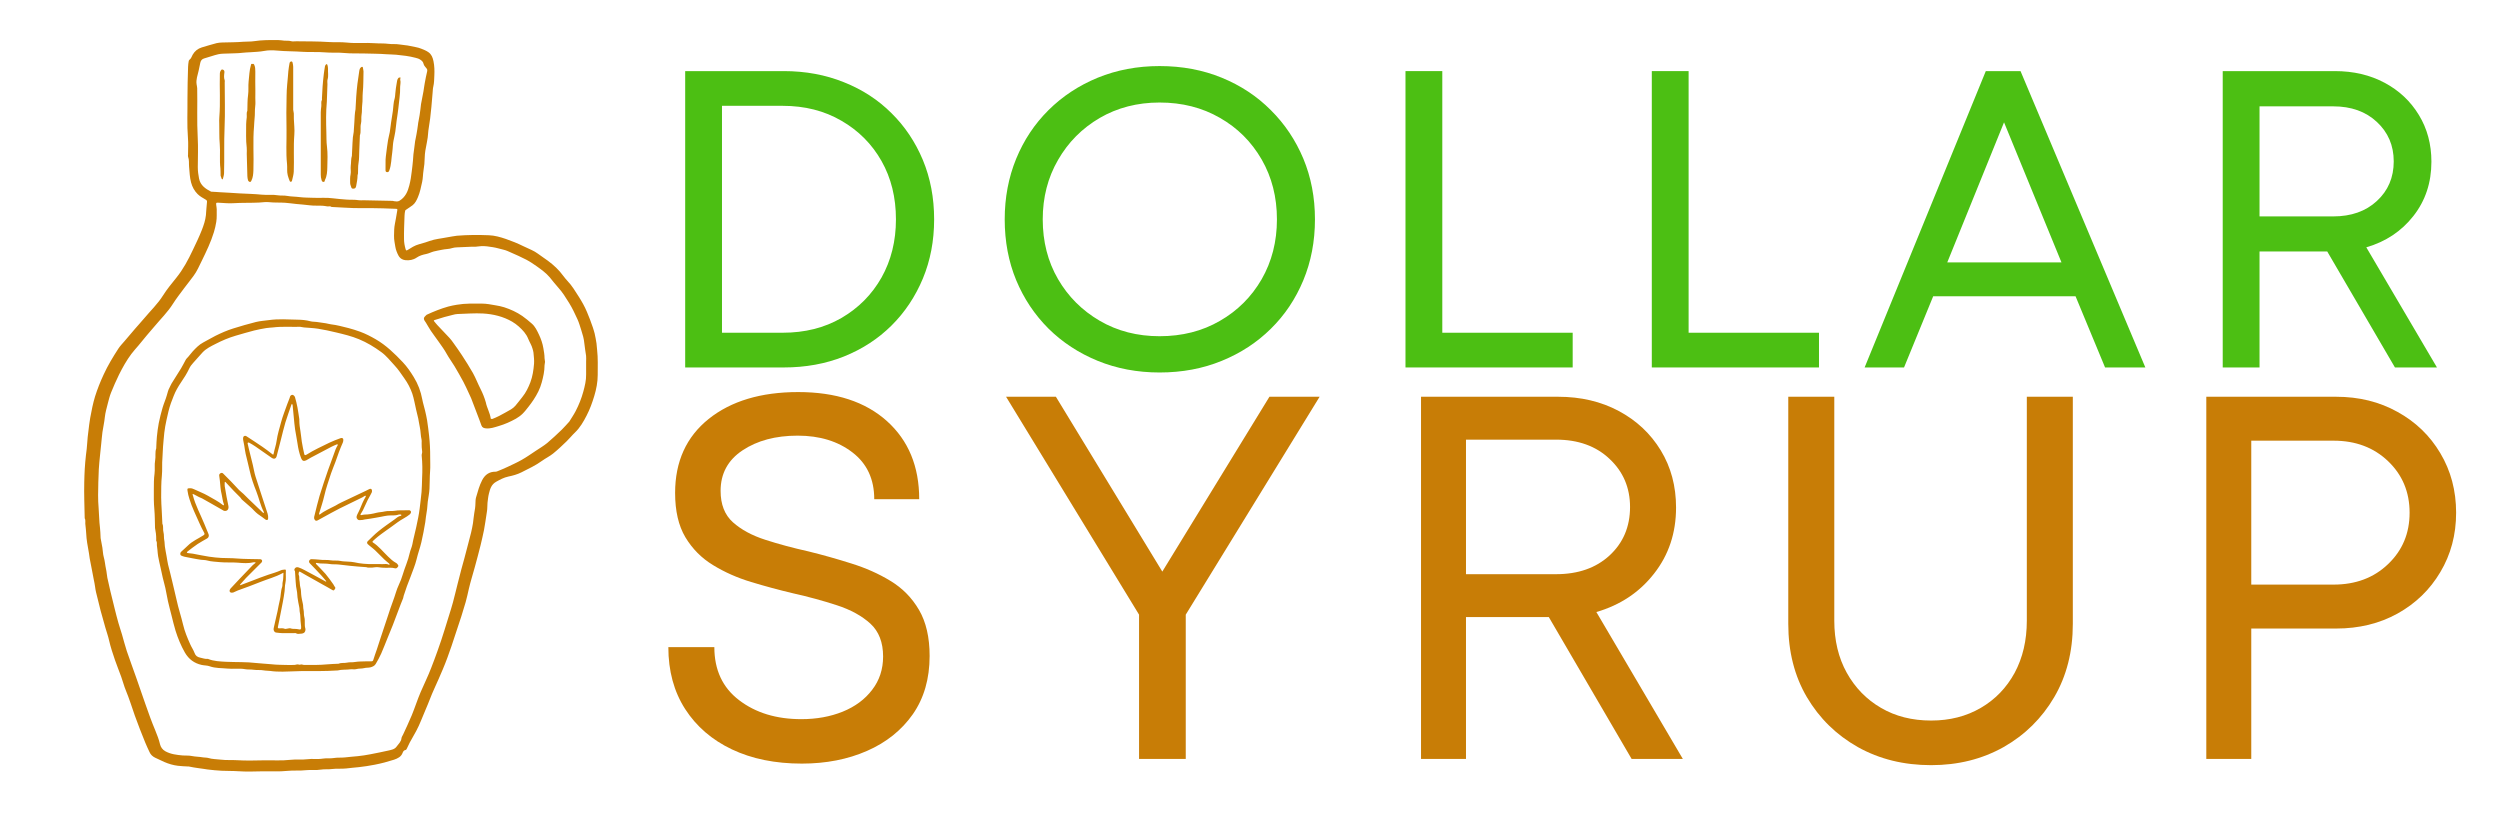 <svg xmlns="http://www.w3.org/2000/svg" xmlns:xlink="http://www.w3.org/1999/xlink" width="300" zoomAndPan="magnify" viewBox="0 0 224.88 75" height="100" preserveAspectRatio="xMidYMid meet" version="1.2"><defs><clipPath id="1afd786bad"><path d="M 7.496 3.594 L 54 3.594 L 54 69.469 L 7.496 69.469 Z M 7.496 3.594 "/></clipPath></defs><g id="3dfb88e070"><g style="fill:#4cbf13;fill-opacity:1;"><g transform="translate(57.95, 33.071)"><path style="stroke:none" d="M 12.531 -26.672 C 14.488 -26.672 16.289 -26.336 17.938 -25.672 C 19.594 -25.016 21.02 -24.086 22.219 -22.891 C 23.426 -21.703 24.367 -20.297 25.047 -18.672 C 25.723 -17.047 26.062 -15.266 26.062 -13.328 C 26.062 -11.398 25.723 -9.625 25.047 -8 C 24.367 -6.375 23.426 -4.961 22.219 -3.766 C 21.02 -2.578 19.594 -1.648 17.938 -0.984 C 16.289 -0.328 14.488 0 12.531 0 L 3.656 0 L 3.656 -26.672 Z M 12.422 -3.125 C 14.422 -3.125 16.188 -3.566 17.719 -4.453 C 19.258 -5.348 20.461 -6.562 21.328 -8.094 C 22.191 -9.633 22.625 -11.379 22.625 -13.328 C 22.625 -15.305 22.191 -17.055 21.328 -18.578 C 20.461 -20.109 19.258 -21.316 17.719 -22.203 C 16.188 -23.098 14.422 -23.547 12.422 -23.547 L 6.969 -23.547 L 6.969 -3.125 Z M 12.422 -3.125 "/></g></g><g style="fill:#4cbf13;fill-opacity:1;"><g transform="translate(88.536, 33.071)"><path style="stroke:none" d="M 15.766 0.453 C 13.766 0.453 11.91 0.102 10.203 -0.594 C 8.504 -1.289 7.023 -2.258 5.766 -3.5 C 4.516 -4.75 3.547 -6.203 2.859 -7.859 C 2.172 -9.523 1.828 -11.348 1.828 -13.328 C 1.828 -15.285 2.172 -17.102 2.859 -18.781 C 3.547 -20.457 4.516 -21.914 5.766 -23.156 C 7.023 -24.406 8.504 -25.379 10.203 -26.078 C 11.91 -26.773 13.766 -27.125 15.766 -27.125 C 17.797 -27.125 19.66 -26.773 21.359 -26.078 C 23.066 -25.379 24.539 -24.406 25.781 -23.156 C 27.031 -21.914 28.004 -20.461 28.703 -18.797 C 29.398 -17.129 29.75 -15.305 29.75 -13.328 C 29.75 -11.348 29.398 -9.52 28.703 -7.844 C 28.004 -6.164 27.031 -4.711 25.781 -3.484 C 24.539 -2.254 23.066 -1.289 21.359 -0.594 C 19.66 0.102 17.797 0.453 15.766 0.453 Z M 15.766 -2.812 C 17.797 -2.812 19.602 -3.27 21.188 -4.188 C 22.781 -5.102 24.035 -6.352 24.953 -7.938 C 25.867 -9.531 26.328 -11.328 26.328 -13.328 C 26.328 -15.336 25.867 -17.133 24.953 -18.719 C 24.035 -20.312 22.781 -21.562 21.188 -22.469 C 19.602 -23.383 17.797 -23.844 15.766 -23.844 C 13.766 -23.844 11.969 -23.379 10.375 -22.453 C 8.789 -21.523 7.539 -20.266 6.625 -18.672 C 5.707 -17.086 5.25 -15.305 5.25 -13.328 C 5.25 -11.328 5.707 -9.535 6.625 -7.953 C 7.539 -6.379 8.789 -5.129 10.375 -4.203 C 11.969 -3.273 13.766 -2.812 15.766 -2.812 Z M 15.766 -2.812 "/></g></g><g style="fill:#4cbf13;fill-opacity:1;"><g transform="translate(122.778, 33.071)"><path style="stroke:none" d="M 6.969 -3.125 L 18.703 -3.125 L 18.703 0 L 3.656 0 L 3.656 -26.672 L 6.969 -26.672 Z M 6.969 -3.125 "/></g></g><g style="fill:#4cbf13;fill-opacity:1;"><g transform="translate(144.946, 33.071)"><path style="stroke:none" d="M 6.969 -3.125 L 18.703 -3.125 L 18.703 0 L 3.656 0 L 3.656 -26.672 L 6.969 -26.672 Z M 6.969 -3.125 "/></g></g><g style="fill:#4cbf13;fill-opacity:1;"><g transform="translate(167.115, 33.071)"><path style="stroke:none" d="M 22.281 0 L 19.625 -6.406 L 6.812 -6.406 L 4.188 0 L 0.641 0 L 11.547 -26.672 L 14.672 -26.672 L 25.906 0 Z M 13.188 -22.062 L 8.078 -9.453 L 18.359 -9.453 Z M 13.188 -22.062 "/></g></g><g style="fill:#4cbf13;fill-opacity:1;"><g transform="translate(196.329, 33.071)"><path style="stroke:none" d="M 19.156 0 L 13.062 -10.438 L 6.969 -10.438 L 6.969 0 L 3.656 0 L 3.656 -26.672 L 13.75 -26.672 C 15.426 -26.672 16.914 -26.32 18.219 -25.625 C 19.531 -24.926 20.562 -23.957 21.312 -22.719 C 22.062 -21.488 22.438 -20.086 22.438 -18.516 C 22.438 -16.629 21.895 -15 20.812 -13.625 C 19.738 -12.258 18.328 -11.32 16.578 -10.812 L 22.938 0 Z M 6.969 -23.5 L 6.969 -13.594 L 13.594 -13.594 C 15.219 -13.594 16.531 -14.055 17.531 -14.984 C 18.539 -15.91 19.047 -17.098 19.047 -18.547 C 19.047 -19.973 18.539 -21.156 17.531 -22.094 C 16.531 -23.031 15.219 -23.5 13.594 -23.5 Z M 6.969 -23.5 "/></g></g><g style="fill:#c87d06;fill-opacity:1;"><g transform="translate(57.95, 68.302)"><path style="stroke:none" d="M 14.156 0.422 C 11.758 0.422 9.66 -0.004 7.859 -0.859 C 6.066 -1.711 4.664 -2.922 3.656 -4.484 C 2.645 -6.055 2.141 -7.914 2.141 -10.062 L 6.281 -10.062 C 6.281 -8.008 7.023 -6.414 8.516 -5.281 C 10.004 -4.145 11.867 -3.578 14.109 -3.578 C 15.473 -3.578 16.711 -3.801 17.828 -4.25 C 18.953 -4.707 19.836 -5.363 20.484 -6.219 C 21.141 -7.07 21.469 -8.07 21.469 -9.219 C 21.469 -10.488 21.086 -11.473 20.328 -12.172 C 19.566 -12.867 18.562 -13.422 17.312 -13.828 C 16.07 -14.234 14.754 -14.594 13.359 -14.906 C 12.086 -15.207 10.832 -15.547 9.594 -15.922 C 8.352 -16.297 7.211 -16.801 6.172 -17.438 C 5.129 -18.07 4.297 -18.91 3.672 -19.953 C 3.055 -20.992 2.75 -22.32 2.75 -23.938 C 2.75 -26.758 3.754 -28.977 5.766 -30.594 C 7.785 -32.207 10.473 -33.016 13.828 -33.016 C 17.211 -33.016 19.875 -32.145 21.812 -30.406 C 23.75 -28.664 24.719 -26.32 24.719 -23.375 L 20.672 -23.375 C 20.672 -25.176 20.02 -26.578 18.719 -27.578 C 17.414 -28.586 15.77 -29.094 13.781 -29.094 C 11.789 -29.094 10.133 -28.648 8.812 -27.766 C 7.5 -26.891 6.844 -25.676 6.844 -24.125 C 6.844 -22.906 7.211 -21.961 7.953 -21.297 C 8.703 -20.629 9.676 -20.102 10.875 -19.719 C 12.07 -19.332 13.367 -18.984 14.766 -18.672 C 16.035 -18.359 17.312 -18 18.594 -17.594 C 19.883 -17.195 21.066 -16.672 22.141 -16.016 C 23.211 -15.367 24.066 -14.5 24.703 -13.406 C 25.336 -12.32 25.656 -10.941 25.656 -9.266 C 25.656 -7.211 25.148 -5.461 24.141 -4.016 C 23.129 -2.578 21.754 -1.477 20.016 -0.719 C 18.285 0.039 16.332 0.422 14.156 0.422 Z M 14.156 0.422 "/></g></g><g style="fill:#c87d06;fill-opacity:1;"><g transform="translate(89.236, 68.302)"><path style="stroke:none" d="M 29.469 -32.594 L 17.422 -12.984 L 17.422 0 L 13.219 0 L 13.219 -12.984 L 1.25 -32.594 L 5.734 -32.594 L 15.312 -16.859 L 24.953 -32.594 Z M 29.469 -32.594 "/></g></g><g style="fill:#c87d06;fill-opacity:1;"><g transform="translate(123.363, 68.302)"><path style="stroke:none" d="M 23.422 0 L 15.969 -12.766 L 8.516 -12.766 L 8.516 0 L 4.469 0 L 4.469 -32.594 L 16.812 -32.594 C 18.852 -32.594 20.672 -32.164 22.266 -31.312 C 23.867 -30.457 25.129 -29.273 26.047 -27.766 C 26.961 -26.266 27.422 -24.551 27.422 -22.625 C 27.422 -20.332 26.758 -18.348 25.438 -16.672 C 24.125 -14.992 22.395 -13.844 20.25 -13.219 L 28.031 0 Z M 8.516 -28.734 L 8.516 -16.625 L 16.625 -16.625 C 18.613 -16.625 20.219 -17.188 21.438 -18.312 C 22.664 -19.445 23.281 -20.898 23.281 -22.672 C 23.281 -24.41 22.664 -25.852 21.438 -27 C 20.219 -28.156 18.613 -28.734 16.625 -28.734 Z M 8.516 -28.734 "/></g></g><g style="fill:#c87d06;fill-opacity:1;"><g transform="translate(156.838, 68.302)"><path style="stroke:none" d="M 16.906 0.562 C 14.445 0.562 12.25 0.02 10.312 -1.062 C 8.375 -2.156 6.844 -3.656 5.719 -5.562 C 4.602 -7.469 4.047 -9.664 4.047 -12.156 L 4.047 -32.594 L 8.188 -32.594 L 8.188 -12.438 C 8.188 -10.664 8.562 -9.102 9.312 -7.75 C 10.062 -6.406 11.086 -5.352 12.391 -4.594 C 13.691 -3.832 15.195 -3.453 16.906 -3.453 C 18.582 -3.453 20.07 -3.832 21.375 -4.594 C 22.676 -5.352 23.691 -6.406 24.422 -7.75 C 25.148 -9.102 25.516 -10.664 25.516 -12.438 L 25.516 -32.594 L 29.656 -32.594 L 29.656 -12.156 C 29.656 -9.664 29.098 -7.469 27.984 -5.562 C 26.867 -3.656 25.348 -2.156 23.422 -1.062 C 21.492 0.02 19.32 0.562 16.906 0.562 Z M 16.906 0.562 "/></g></g><g style="fill:#c87d06;fill-opacity:1;"><g transform="translate(194.038, 68.302)"><path style="stroke:none" d="M 16.156 -32.594 C 18.207 -32.594 20.047 -32.141 21.672 -31.234 C 23.305 -30.336 24.594 -29.098 25.531 -27.516 C 26.477 -25.93 26.953 -24.145 26.953 -22.156 C 26.953 -20.176 26.477 -18.395 25.531 -16.812 C 24.594 -15.227 23.305 -13.984 21.672 -13.078 C 20.047 -12.18 18.207 -11.734 16.156 -11.734 L 8.516 -11.734 L 8.516 0 L 4.469 0 L 4.469 -32.594 Z M 15.922 -15.688 C 17.91 -15.688 19.547 -16.301 20.828 -17.531 C 22.117 -18.758 22.766 -20.301 22.766 -22.156 C 22.766 -24.02 22.117 -25.566 20.828 -26.797 C 19.547 -28.023 17.91 -28.641 15.922 -28.641 L 8.516 -28.641 L 8.516 -15.688 Z M 15.922 -15.688 "/></g></g><g clip-rule="nonzero" clip-path="url(#1afd786bad)"><path style=" stroke:none;fill-rule:evenodd;fill:#c87d06;fill-opacity:1;" d="M 53.297 29.469 C 53.352 29.668 53.418 29.832 53.457 30.008 C 53.523 30.301 53.578 30.602 53.625 30.902 C 53.652 31.094 53.66 31.289 53.68 31.484 C 53.766 32.234 53.734 32.992 53.734 33.746 C 53.734 34.395 53.609 35.027 53.422 35.648 C 53.238 36.254 53.023 36.848 52.734 37.402 C 52.453 37.949 52.145 38.488 51.688 38.926 C 51.426 39.172 51.203 39.461 50.941 39.711 C 50.547 40.094 50.148 40.473 49.723 40.816 C 49.414 41.066 49.051 41.238 48.73 41.469 C 48.152 41.891 47.504 42.188 46.875 42.508 C 46.504 42.695 46.094 42.809 45.688 42.891 C 45.285 42.977 44.941 43.164 44.586 43.363 C 44.16 43.605 44.047 44.004 43.945 44.414 C 43.875 44.688 43.852 44.969 43.816 45.246 C 43.789 45.508 43.812 45.77 43.766 46.023 C 43.711 46.332 43.68 46.641 43.625 46.949 C 43.578 47.195 43.551 47.449 43.5 47.699 C 43.402 48.152 43.309 48.609 43.195 49.059 C 43.031 49.723 42.852 50.383 42.672 51.043 C 42.496 51.695 42.289 52.336 42.137 52.992 C 42.043 53.395 41.961 53.801 41.848 54.195 C 41.727 54.621 41.598 55.047 41.461 55.469 C 41.172 56.355 40.883 57.246 40.582 58.129 C 40.34 58.836 40.09 59.539 39.797 60.227 C 39.543 60.816 39.293 61.41 39.02 61.996 C 38.738 62.602 38.523 63.238 38.25 63.852 C 37.961 64.5 37.734 65.18 37.391 65.805 C 37.199 66.148 37.004 66.488 36.816 66.832 C 36.727 67.004 36.652 67.188 36.562 67.359 C 36.539 67.41 36.5 67.484 36.457 67.492 C 36.305 67.516 36.227 67.617 36.18 67.742 C 36.051 68.113 35.727 68.262 35.406 68.371 C 34.836 68.555 34.254 68.711 33.664 68.824 C 33.191 68.914 32.723 68.992 32.242 69.043 C 31.863 69.086 31.48 69.109 31.105 69.16 C 30.68 69.211 30.254 69.156 29.836 69.211 C 29.492 69.258 29.145 69.211 28.812 69.266 C 28.367 69.344 27.926 69.266 27.484 69.316 C 26.926 69.383 26.359 69.32 25.805 69.379 C 25.066 69.457 24.332 69.406 23.598 69.418 C 22.852 69.434 22.109 69.461 21.367 69.41 C 20.871 69.375 20.375 69.395 19.879 69.367 C 19.461 69.34 19.043 69.309 18.629 69.254 C 18.371 69.219 18.113 69.168 17.852 69.141 C 17.539 69.109 17.234 69.039 16.926 68.984 C 16.91 68.98 16.891 68.984 16.871 68.984 C 16.566 68.965 16.262 68.961 15.961 68.922 C 15.535 68.871 15.121 68.75 14.727 68.578 C 14.449 68.457 14.176 68.324 13.898 68.191 C 13.676 68.082 13.5 67.922 13.398 67.691 C 13.266 67.406 13.133 67.125 13.012 66.832 C 12.844 66.426 12.684 66.016 12.523 65.605 C 12.371 65.211 12.219 64.816 12.078 64.414 C 11.812 63.652 11.574 62.883 11.266 62.137 C 11.098 61.738 10.996 61.312 10.848 60.906 C 10.668 60.402 10.461 59.91 10.289 59.406 C 10.09 58.824 9.895 58.242 9.758 57.641 C 9.676 57.262 9.539 56.891 9.43 56.512 C 9.281 55.996 9.133 55.48 8.996 54.961 C 8.895 54.578 8.805 54.195 8.711 53.812 C 8.625 53.477 8.535 53.145 8.496 52.801 C 8.473 52.586 8.418 52.375 8.379 52.16 C 8.328 51.891 8.277 51.617 8.223 51.344 C 8.152 50.98 8.078 50.617 8.012 50.25 C 7.984 50.105 7.973 49.957 7.949 49.809 C 7.895 49.492 7.836 49.176 7.785 48.859 C 7.762 48.719 7.742 48.582 7.73 48.441 C 7.707 48.184 7.695 47.926 7.672 47.668 C 7.656 47.488 7.637 47.316 7.617 47.137 C 7.602 46.973 7.66 46.797 7.562 46.637 C 7.555 46.625 7.562 46.602 7.562 46.582 C 7.543 45.527 7.496 44.469 7.523 43.414 C 7.535 43.02 7.539 42.621 7.566 42.227 C 7.594 41.801 7.625 41.375 7.676 40.953 C 7.723 40.59 7.77 40.234 7.789 39.871 C 7.805 39.516 7.852 39.164 7.895 38.812 C 7.945 38.406 7.988 37.996 8.062 37.59 C 8.18 36.949 8.305 36.305 8.496 35.68 C 8.707 35.008 8.969 34.355 9.266 33.715 C 9.641 32.895 10.105 32.129 10.594 31.375 C 10.746 31.141 10.949 30.934 11.133 30.719 C 11.453 30.336 11.777 29.957 12.105 29.578 C 12.367 29.273 12.641 28.98 12.898 28.672 C 13.477 27.977 14.137 27.355 14.621 26.578 C 14.969 26.027 15.391 25.516 15.805 25.004 C 16.426 24.238 16.883 23.375 17.301 22.488 C 17.582 21.898 17.867 21.309 18.105 20.703 C 18.273 20.273 18.422 19.836 18.473 19.363 C 18.492 19.168 18.5 18.973 18.516 18.781 C 18.531 18.578 18.551 18.375 18.57 18.168 C 18.582 18.059 18.531 18.012 18.43 17.953 C 18.18 17.812 17.926 17.664 17.723 17.465 C 17.438 17.18 17.242 16.824 17.137 16.422 C 17.012 15.953 17 15.48 16.957 15.004 C 16.93 14.707 16.98 14.398 16.867 14.109 C 16.844 14.055 16.863 13.984 16.863 13.918 C 16.863 13.414 16.898 12.906 16.855 12.406 C 16.758 11.223 16.824 10.035 16.812 8.852 C 16.805 7.906 16.844 6.961 16.867 6.012 C 16.871 5.848 16.895 5.68 16.922 5.516 C 16.93 5.465 16.953 5.406 16.992 5.379 C 17.152 5.266 17.191 5.078 17.281 4.922 C 17.469 4.598 17.746 4.375 18.105 4.266 C 18.547 4.133 18.988 4 19.434 3.883 C 19.602 3.84 19.781 3.832 19.957 3.824 C 20.582 3.805 21.211 3.812 21.832 3.758 C 22.156 3.73 22.484 3.758 22.801 3.707 C 23.52 3.594 24.238 3.602 24.957 3.605 C 25.152 3.609 25.348 3.641 25.539 3.66 C 25.734 3.676 25.926 3.645 26.125 3.703 C 26.277 3.75 26.453 3.711 26.617 3.715 C 27.574 3.73 28.531 3.715 29.484 3.781 C 30.047 3.82 30.609 3.77 31.168 3.832 C 32.012 3.926 32.859 3.824 33.703 3.891 C 34.102 3.922 34.5 3.891 34.891 3.945 C 35.223 3.992 35.562 3.941 35.887 4 C 36.211 4.059 36.539 4.062 36.867 4.141 C 37.191 4.219 37.531 4.25 37.844 4.379 C 38.074 4.469 38.309 4.562 38.504 4.703 C 38.773 4.895 38.883 5.168 38.953 5.508 C 39.043 5.938 39.051 6.363 39.031 6.785 C 39.016 7.121 39.016 7.457 38.938 7.789 C 38.891 7.969 38.895 8.156 38.875 8.344 C 38.84 8.766 38.805 9.191 38.766 9.617 C 38.734 9.961 38.699 10.305 38.656 10.645 C 38.605 11.016 38.543 11.387 38.492 11.762 C 38.465 11.961 38.465 12.168 38.434 12.371 C 38.395 12.645 38.34 12.918 38.289 13.191 C 38.266 13.316 38.234 13.445 38.219 13.57 C 38.191 13.773 38.164 13.98 38.164 14.184 C 38.16 14.574 38.121 14.961 38.055 15.348 C 38 15.688 38.008 16.039 37.934 16.371 C 37.828 16.84 37.742 17.312 37.551 17.754 C 37.438 18.016 37.312 18.281 37.082 18.465 C 36.902 18.605 36.711 18.719 36.527 18.848 C 36.48 18.883 36.414 18.918 36.406 18.965 C 36.375 19.109 36.352 19.262 36.348 19.41 C 36.324 20.117 36.289 20.824 36.301 21.531 C 36.305 21.832 36.359 22.133 36.445 22.43 C 36.492 22.578 36.539 22.551 36.625 22.5 C 36.785 22.406 36.945 22.301 37.109 22.207 C 37.449 22.008 37.844 21.941 38.215 21.82 C 38.473 21.734 38.727 21.641 38.992 21.574 C 39.242 21.512 39.504 21.48 39.758 21.434 C 40.059 21.383 40.359 21.328 40.656 21.277 C 40.797 21.254 40.934 21.227 41.07 21.215 C 42.027 21.137 42.984 21.133 43.938 21.172 C 44.457 21.191 44.973 21.336 45.473 21.508 C 46 21.691 46.52 21.898 47.023 22.148 C 47.273 22.273 47.527 22.387 47.785 22.5 C 48.176 22.672 48.5 22.949 48.848 23.184 C 49.391 23.551 49.902 23.953 50.332 24.449 C 50.566 24.715 50.758 25.016 51 25.27 C 51.41 25.695 51.711 26.203 52.023 26.691 C 52.301 27.129 52.559 27.578 52.762 28.066 C 52.949 28.52 53.137 28.977 53.297 29.469 Z M 51.176 37.945 C 51.367 37.629 51.582 37.324 51.75 36.996 C 52.039 36.438 52.273 35.855 52.438 35.246 C 52.574 34.742 52.703 34.234 52.691 33.699 C 52.684 33.316 52.691 32.93 52.691 32.547 C 52.691 32.371 52.707 32.195 52.688 32.023 C 52.641 31.648 52.562 31.281 52.531 30.906 C 52.496 30.496 52.383 30.109 52.258 29.727 C 52.148 29.395 52.059 29.055 51.914 28.738 C 51.684 28.238 51.449 27.73 51.16 27.266 C 50.859 26.785 50.566 26.301 50.18 25.879 C 49.91 25.586 49.672 25.266 49.418 24.961 C 49.09 24.574 48.684 24.281 48.277 23.988 C 47.965 23.766 47.641 23.547 47.297 23.367 C 46.848 23.129 46.379 22.93 45.914 22.723 C 45.711 22.633 45.512 22.535 45.297 22.484 C 44.961 22.41 44.637 22.297 44.293 22.246 C 43.949 22.191 43.609 22.137 43.262 22.152 C 43.094 22.16 42.93 22.191 42.762 22.203 C 42.625 22.211 42.488 22.199 42.348 22.207 C 41.926 22.223 41.504 22.238 41.078 22.262 C 40.941 22.27 40.793 22.277 40.664 22.32 C 40.355 22.43 40.027 22.406 39.711 22.48 C 39.469 22.535 39.219 22.566 38.977 22.633 C 38.746 22.695 38.531 22.812 38.301 22.859 C 37.996 22.922 37.699 23.004 37.445 23.18 C 37.125 23.398 36.781 23.453 36.414 23.414 C 36.312 23.402 36.211 23.371 36.121 23.324 C 35.84 23.176 35.742 22.895 35.633 22.625 C 35.523 22.359 35.504 22.07 35.449 21.789 C 35.375 21.41 35.41 21.031 35.418 20.656 C 35.43 20.32 35.52 19.984 35.574 19.648 C 35.613 19.426 35.641 19.203 35.688 18.98 C 35.719 18.824 35.711 18.797 35.57 18.793 C 35.184 18.781 34.797 18.766 34.41 18.75 C 33.227 18.707 32.039 18.773 30.855 18.684 C 30.516 18.66 30.176 18.645 29.836 18.629 C 29.816 18.629 29.789 18.637 29.781 18.625 C 29.66 18.523 29.52 18.594 29.391 18.574 C 29.258 18.555 29.129 18.527 29 18.52 C 28.605 18.492 28.211 18.531 27.809 18.477 C 27.418 18.422 27.016 18.402 26.617 18.359 C 26.285 18.328 25.953 18.273 25.617 18.25 C 25.133 18.215 24.645 18.25 24.156 18.195 C 23.863 18.16 23.566 18.215 23.27 18.23 C 22.492 18.27 21.707 18.238 20.926 18.289 C 20.48 18.32 20.027 18.258 19.574 18.242 C 19.387 18.238 19.383 18.246 19.398 18.438 C 19.406 18.566 19.449 18.699 19.445 18.828 C 19.434 19.203 19.469 19.582 19.406 19.961 C 19.355 20.281 19.285 20.59 19.191 20.895 C 18.918 21.789 18.512 22.629 18.102 23.469 C 17.871 23.934 17.668 24.418 17.355 24.836 C 17.082 25.211 16.785 25.574 16.508 25.945 C 16.168 26.406 15.809 26.859 15.504 27.344 C 15.027 28.102 14.387 28.719 13.824 29.398 C 13.602 29.668 13.367 29.926 13.145 30.191 C 12.895 30.492 12.652 30.797 12.402 31.094 C 12.191 31.348 11.961 31.586 11.766 31.852 C 11.328 32.438 10.973 33.074 10.648 33.727 C 10.391 34.25 10.156 34.789 9.938 35.328 C 9.816 35.629 9.738 35.945 9.656 36.258 C 9.547 36.691 9.418 37.121 9.371 37.574 C 9.328 38.016 9.223 38.449 9.16 38.887 C 9.113 39.246 9.086 39.609 9.047 39.969 C 9.012 40.32 8.973 40.672 8.938 41.023 C 8.898 41.43 8.855 41.836 8.832 42.242 C 8.809 42.629 8.797 43.02 8.789 43.406 C 8.77 44.176 8.746 44.945 8.816 45.723 C 8.867 46.309 8.859 46.902 8.938 47.492 C 8.973 47.773 8.977 48.062 8.992 48.348 C 8.996 48.375 8.992 48.402 8.996 48.43 C 9.051 48.719 9.109 49.008 9.156 49.297 C 9.203 49.574 9.199 49.863 9.277 50.129 C 9.383 50.492 9.402 50.863 9.484 51.227 C 9.543 51.48 9.551 51.746 9.602 52.004 C 9.684 52.406 9.781 52.809 9.875 53.211 C 10 53.734 10.129 54.262 10.262 54.785 C 10.367 55.207 10.473 55.629 10.594 56.051 C 10.691 56.402 10.816 56.746 10.918 57.098 C 11.066 57.598 11.188 58.105 11.352 58.598 C 11.625 59.402 11.922 60.195 12.203 60.996 C 12.477 61.773 12.738 62.551 13.012 63.328 C 13.293 64.137 13.582 64.945 13.914 65.734 C 14.082 66.141 14.242 66.555 14.344 66.988 C 14.402 67.234 14.562 67.469 14.812 67.609 C 15.301 67.883 15.844 67.941 16.387 67.992 C 16.652 68.016 16.918 67.98 17.191 68.039 C 17.527 68.109 17.879 68.102 18.215 68.164 C 18.375 68.195 18.539 68.172 18.688 68.219 C 19.051 68.332 19.434 68.32 19.805 68.367 C 20.285 68.43 20.777 68.387 21.266 68.418 C 22.07 68.469 22.879 68.445 23.688 68.43 C 24.488 68.414 25.285 68.477 26.086 68.383 C 26.578 68.324 27.078 68.398 27.578 68.332 C 28.051 68.266 28.535 68.355 29.012 68.273 C 29.328 68.223 29.656 68.277 29.98 68.223 C 30.305 68.164 30.641 68.207 30.977 68.168 C 31.363 68.121 31.754 68.094 32.141 68.055 C 32.523 68.012 32.906 67.961 33.281 67.883 C 33.824 67.77 34.367 67.676 34.906 67.547 C 35.168 67.484 35.457 67.445 35.637 67.188 C 35.805 66.949 36.047 66.758 36.074 66.434 C 36.086 66.32 36.172 66.219 36.219 66.109 C 36.48 65.531 36.762 64.957 37 64.371 C 37.285 63.68 37.508 62.965 37.801 62.281 C 38.113 61.555 38.465 60.852 38.746 60.113 C 38.941 59.605 39.137 59.098 39.316 58.586 C 39.543 57.938 39.773 57.289 39.969 56.629 C 40.207 55.82 40.484 55.023 40.707 54.207 C 40.859 53.648 40.988 53.078 41.133 52.516 C 41.242 52.086 41.352 51.652 41.465 51.223 C 41.551 50.891 41.648 50.566 41.738 50.234 C 41.852 49.812 41.957 49.391 42.07 48.969 C 42.16 48.621 42.258 48.277 42.34 47.926 C 42.406 47.648 42.461 47.371 42.508 47.086 C 42.555 46.793 42.566 46.492 42.621 46.199 C 42.68 45.895 42.727 45.59 42.73 45.281 C 42.734 45.105 42.738 44.922 42.789 44.754 C 42.941 44.234 43.078 43.707 43.332 43.219 C 43.59 42.723 43.969 42.449 44.539 42.453 C 44.602 42.457 44.672 42.43 44.734 42.402 C 45.023 42.281 45.316 42.168 45.598 42.031 C 46.035 41.824 46.48 41.625 46.898 41.387 C 47.332 41.141 47.742 40.852 48.16 40.574 C 48.504 40.344 48.867 40.133 49.188 39.871 C 49.645 39.488 50.074 39.078 50.504 38.668 C 50.73 38.449 50.934 38.203 51.176 37.945 Z M 38.34 28.328 C 38.98 28.031 39.617 27.777 40.281 27.59 C 40.543 27.516 40.805 27.473 41.066 27.426 C 41.812 27.297 42.559 27.324 43.305 27.324 C 43.719 27.324 44.125 27.406 44.531 27.477 C 44.797 27.523 45.059 27.57 45.312 27.652 C 45.891 27.84 46.441 28.09 46.941 28.434 C 47.238 28.637 47.516 28.879 47.789 29.113 C 48.109 29.383 48.277 29.762 48.453 30.129 C 48.637 30.516 48.773 30.918 48.844 31.344 C 48.895 31.641 48.949 31.934 48.949 32.234 C 48.949 32.348 48.992 32.461 48.992 32.57 C 48.992 32.672 48.949 32.773 48.949 32.875 C 48.949 33.406 48.832 33.918 48.695 34.422 C 48.547 34.988 48.277 35.5 47.957 35.984 C 47.82 36.195 47.668 36.398 47.512 36.598 C 47.336 36.82 47.164 37.051 46.961 37.246 C 46.789 37.414 46.582 37.559 46.375 37.68 C 45.887 37.953 45.375 38.184 44.836 38.34 C 44.457 38.453 44.09 38.59 43.684 38.555 C 43.492 38.535 43.34 38.488 43.27 38.293 C 43.207 38.117 43.141 37.945 43.078 37.77 C 42.953 37.445 42.832 37.121 42.707 36.793 C 42.586 36.477 42.469 36.16 42.344 35.844 C 42.277 35.68 42.199 35.52 42.121 35.359 C 41.965 35.023 41.812 34.68 41.637 34.352 C 41.383 33.879 41.113 33.41 40.84 32.949 C 40.617 32.578 40.355 32.234 40.148 31.859 C 39.938 31.469 39.672 31.117 39.422 30.758 C 39.191 30.43 38.949 30.113 38.723 29.781 C 38.562 29.539 38.422 29.285 38.27 29.035 C 38.219 28.945 38.141 28.867 38.109 28.77 C 38.039 28.566 38.207 28.461 38.34 28.328 Z M 43.664 36.211 C 43.762 36.715 44.043 37.164 44.109 37.68 C 44.113 37.695 44.219 37.719 44.258 37.703 C 44.465 37.621 44.668 37.535 44.863 37.434 C 45.223 37.242 45.586 37.047 45.938 36.84 C 46.078 36.754 46.215 36.641 46.324 36.516 C 46.543 36.266 46.738 35.992 46.949 35.734 C 47.273 35.336 47.492 34.875 47.672 34.41 C 47.875 33.875 47.957 33.301 48.004 32.734 C 48.031 32.406 47.98 32.07 47.953 31.738 C 47.945 31.621 47.898 31.508 47.871 31.391 C 47.789 31.074 47.605 30.805 47.484 30.504 C 47.305 30.043 46.977 29.699 46.621 29.379 C 46.441 29.219 46.238 29.07 46.031 28.949 C 45.227 28.484 44.336 28.27 43.422 28.215 C 42.656 28.172 41.879 28.238 41.109 28.262 C 40.973 28.266 40.836 28.301 40.699 28.336 C 40.441 28.398 40.184 28.461 39.93 28.535 C 39.645 28.617 39.363 28.715 39.078 28.797 C 38.988 28.824 38.945 28.844 39.027 28.934 C 39.121 29.039 39.203 29.156 39.301 29.258 C 39.66 29.645 40.031 30.02 40.387 30.406 C 40.52 30.547 40.633 30.703 40.746 30.863 C 41.008 31.23 41.27 31.594 41.516 31.973 C 41.855 32.5 42.199 33.027 42.504 33.574 C 42.762 34.039 42.949 34.543 43.195 35.02 C 43.383 35.391 43.539 35.777 43.664 36.211 Z M 36.223 53.836 C 36.07 54.203 35.934 54.562 35.801 54.918 C 35.633 55.363 35.473 55.809 35.297 56.25 C 35.141 56.652 34.969 57.051 34.809 57.449 C 34.621 57.906 34.449 58.367 34.25 58.816 C 34.105 59.141 33.934 59.457 33.75 59.762 C 33.652 59.93 33.457 60.016 33.273 60.062 C 33.098 60.105 32.898 60.082 32.723 60.129 C 32.484 60.191 32.234 60.152 31.992 60.223 C 31.832 60.27 31.645 60.211 31.473 60.238 C 31.098 60.293 30.711 60.242 30.336 60.34 C 30.312 60.348 30.281 60.34 30.254 60.344 C 29.18 60.418 28.105 60.391 27.031 60.398 C 26.48 60.406 25.926 60.445 25.375 60.449 C 25.008 60.449 24.633 60.441 24.273 60.387 C 24.074 60.355 23.879 60.375 23.688 60.336 C 23.375 60.277 23.055 60.324 22.75 60.277 C 22.496 60.238 22.246 60.273 22 60.227 C 21.469 60.129 20.93 60.227 20.402 60.172 C 19.871 60.117 19.328 60.152 18.809 59.965 C 18.586 59.883 18.328 59.898 18.09 59.844 C 17.422 59.695 16.93 59.332 16.578 58.727 C 16.219 58.098 15.953 57.441 15.738 56.762 C 15.598 56.312 15.496 55.852 15.379 55.398 C 15.27 54.965 15.152 54.535 15.055 54.102 C 14.969 53.711 14.91 53.316 14.824 52.93 C 14.754 52.613 14.66 52.301 14.586 51.984 C 14.516 51.684 14.453 51.379 14.387 51.074 C 14.312 50.738 14.23 50.402 14.172 50.066 C 14.133 49.875 14.133 49.676 14.109 49.484 C 14.098 49.344 14.074 49.207 14.059 49.066 C 14.043 48.938 14.09 48.801 14.004 48.676 C 13.984 48.645 14 48.586 14 48.539 C 14.004 48.191 13.961 47.852 13.891 47.512 C 13.887 47.492 13.891 47.477 13.891 47.457 C 13.875 46.922 13.879 46.387 13.832 45.855 C 13.777 45.258 13.777 44.66 13.785 44.062 C 13.789 43.586 13.781 43.102 13.848 42.629 C 13.902 42.23 13.828 41.828 13.902 41.441 C 13.973 41.082 13.875 40.711 14 40.359 C 14.012 40.324 14 40.285 14.004 40.25 C 14.02 39.934 14.027 39.621 14.059 39.309 C 14.102 38.898 14.148 38.488 14.227 38.086 C 14.32 37.613 14.441 37.148 14.574 36.688 C 14.684 36.312 14.848 35.957 14.953 35.582 C 15.023 35.336 15.078 35.086 15.211 34.859 C 15.273 34.75 15.312 34.625 15.379 34.52 C 15.664 34.059 15.961 33.605 16.242 33.141 C 16.387 32.902 16.508 32.648 16.645 32.402 C 16.672 32.348 16.707 32.297 16.75 32.254 C 16.949 32.062 17.098 31.824 17.285 31.625 C 17.566 31.324 17.855 31.02 18.234 30.82 C 18.602 30.629 18.961 30.41 19.332 30.223 C 19.852 29.965 20.379 29.734 20.93 29.562 C 21.605 29.352 22.285 29.152 22.973 28.98 C 23.352 28.887 23.75 28.863 24.141 28.809 C 24.992 28.688 25.848 28.75 26.703 28.77 C 27.09 28.777 27.488 28.805 27.875 28.914 C 28.059 28.965 28.262 28.949 28.453 28.977 C 28.73 29.012 29.008 29.051 29.285 29.098 C 29.438 29.121 29.586 29.176 29.738 29.191 C 30.273 29.25 30.789 29.402 31.309 29.527 C 31.66 29.617 32.012 29.734 32.352 29.855 C 32.844 30.035 33.301 30.273 33.75 30.531 C 34.691 31.074 35.457 31.824 36.195 32.602 C 36.574 33 36.883 33.457 37.172 33.926 C 37.559 34.551 37.812 35.223 37.945 35.945 C 38.008 36.289 38.121 36.625 38.199 36.965 C 38.266 37.254 38.332 37.539 38.379 37.828 C 38.453 38.289 38.504 38.75 38.559 39.215 C 38.629 39.852 38.66 40.484 38.656 41.125 C 38.652 41.555 38.684 41.988 38.648 42.418 C 38.605 42.941 38.625 43.465 38.594 43.988 C 38.574 44.383 38.488 44.77 38.438 45.16 C 38.41 45.379 38.406 45.605 38.379 45.824 C 38.352 46.059 38.305 46.289 38.273 46.523 C 38.25 46.68 38.242 46.84 38.215 46.996 C 38.113 47.598 38.004 48.199 37.863 48.801 C 37.742 49.316 37.555 49.812 37.434 50.332 C 37.305 50.863 37.082 51.375 36.895 51.895 C 36.789 52.18 36.672 52.461 36.566 52.75 C 36.461 53.035 36.367 53.328 36.273 53.617 C 36.254 53.684 36.246 53.754 36.223 53.836 Z M 26.961 29.414 C 26.145 29.434 25.324 29.367 24.508 29.469 C 24.309 29.492 24.102 29.492 23.898 29.527 C 23.535 29.59 23.168 29.656 22.809 29.746 C 22.254 29.891 21.707 30.051 21.156 30.211 C 20.523 30.398 19.91 30.656 19.324 30.961 C 18.918 31.168 18.496 31.371 18.176 31.711 C 17.883 32.023 17.609 32.355 17.316 32.672 C 17.18 32.82 17.059 32.98 16.973 33.164 C 16.766 33.605 16.504 34.02 16.227 34.422 C 15.969 34.805 15.738 35.203 15.57 35.637 C 15.484 35.848 15.398 36.062 15.324 36.277 C 15.148 36.77 15.039 37.281 14.926 37.793 C 14.84 38.176 14.773 38.559 14.727 38.941 C 14.676 39.355 14.656 39.773 14.613 40.191 C 14.578 40.527 14.594 40.871 14.559 41.211 C 14.508 41.742 14.562 42.277 14.508 42.812 C 14.441 43.461 14.449 44.117 14.445 44.77 C 14.445 45.164 14.477 45.562 14.496 45.957 C 14.516 46.336 14.535 46.711 14.551 47.09 C 14.555 47.109 14.547 47.129 14.555 47.145 C 14.672 47.383 14.578 47.648 14.652 47.898 C 14.719 48.137 14.672 48.402 14.727 48.641 C 14.766 48.82 14.75 48.996 14.777 49.172 C 14.82 49.48 14.883 49.785 14.938 50.094 C 14.98 50.332 15.012 50.574 15.066 50.812 C 15.184 51.305 15.324 51.789 15.43 52.281 C 15.555 52.855 15.711 53.418 15.832 53.988 C 15.992 54.738 16.242 55.473 16.418 56.219 C 16.559 56.828 16.801 57.398 17.051 57.965 C 17.168 58.238 17.348 58.488 17.449 58.766 C 17.539 59.027 17.711 59.137 17.957 59.188 C 18.188 59.234 18.41 59.328 18.656 59.301 C 19.184 59.516 19.75 59.531 20.301 59.562 C 21.203 59.605 22.105 59.562 23.008 59.672 C 23.465 59.727 23.93 59.734 24.395 59.785 C 24.793 59.832 25.203 59.832 25.605 59.844 C 25.883 59.855 26.156 59.852 26.434 59.844 C 26.555 59.84 26.688 59.77 26.789 59.805 C 26.883 59.836 26.938 59.832 27.023 59.805 C 27.105 59.781 27.211 59.844 27.305 59.844 C 27.992 59.848 28.684 59.859 29.371 59.793 C 29.703 59.762 30.035 59.754 30.367 59.738 C 30.387 59.738 30.406 59.742 30.422 59.734 C 30.66 59.625 30.926 59.695 31.176 59.637 C 31.398 59.582 31.633 59.625 31.867 59.582 C 32.211 59.523 32.566 59.535 32.918 59.52 C 33.062 59.512 33.211 59.516 33.355 59.52 C 33.461 59.52 33.512 59.488 33.543 59.375 C 33.633 59.066 33.75 58.766 33.852 58.461 C 33.969 58.105 34.082 57.746 34.199 57.395 C 34.418 56.73 34.637 56.07 34.859 55.41 C 35.004 54.977 35.137 54.535 35.305 54.109 C 35.5 53.613 35.613 53.086 35.848 52.602 C 35.977 52.324 36.09 52.039 36.176 51.746 C 36.367 51.086 36.668 50.461 36.812 49.781 C 36.871 49.508 37.004 49.25 37.055 48.977 C 37.145 48.457 37.297 47.953 37.402 47.438 C 37.52 46.879 37.645 46.32 37.711 45.754 C 37.766 45.266 37.836 44.777 37.879 44.285 C 37.918 43.863 37.91 43.438 37.93 43.016 C 37.965 42.344 37.961 41.672 37.891 41 C 37.879 40.883 37.953 40.754 37.934 40.641 C 37.891 40.379 37.887 40.117 37.887 39.855 C 37.887 39.762 37.902 39.668 37.883 39.582 C 37.789 39.203 37.809 38.816 37.723 38.438 C 37.664 38.184 37.637 37.926 37.582 37.668 C 37.523 37.402 37.453 37.137 37.391 36.867 C 37.277 36.391 37.203 35.902 37.051 35.441 C 36.883 34.949 36.641 34.484 36.336 34.059 C 36.051 33.66 35.789 33.246 35.449 32.887 C 35.062 32.473 34.719 32.023 34.25 31.684 C 33.621 31.223 32.961 30.824 32.25 30.531 C 31.582 30.25 30.871 30.082 30.168 29.914 C 29.641 29.785 29.105 29.672 28.57 29.586 C 28.152 29.52 27.723 29.508 27.297 29.469 C 27.203 29.461 27.109 29.434 26.961 29.414 Z M 21.527 52.074 C 21.918 51.664 22.293 51.27 22.672 50.879 C 22.75 50.797 22.852 50.734 22.938 50.66 C 22.945 50.656 22.93 50.605 22.922 50.605 C 22.875 50.598 22.828 50.594 22.785 50.602 C 22.309 50.719 21.82 50.684 21.348 50.641 C 20.812 50.594 20.277 50.648 19.746 50.594 C 19.359 50.551 18.961 50.551 18.574 50.441 C 18.398 50.391 18.207 50.406 18.023 50.379 C 17.766 50.344 17.508 50.293 17.254 50.246 C 17.016 50.203 16.777 50.16 16.543 50.105 C 16.434 50.078 16.328 50.043 16.23 49.992 C 16.148 49.945 16.141 49.762 16.227 49.676 C 16.426 49.48 16.645 49.305 16.84 49.109 C 17.246 48.703 17.773 48.484 18.246 48.18 C 18.344 48.117 18.379 48.066 18.316 47.949 C 18.16 47.664 18.016 47.375 17.887 47.082 C 17.574 46.367 17.219 45.668 16.992 44.918 C 16.914 44.676 16.848 44.422 16.816 44.168 C 16.785 43.953 16.816 43.945 17.043 43.941 C 17.188 43.938 17.312 43.984 17.441 44.047 C 17.836 44.242 18.258 44.387 18.637 44.609 C 19.094 44.879 19.578 45.109 19.996 45.449 C 20.02 45.469 20.059 45.469 20.09 45.477 C 20.09 45.445 20.102 45.41 20.09 45.383 C 19.977 45.102 19.961 44.797 19.891 44.504 C 19.785 44.094 19.77 43.672 19.727 43.254 C 19.711 43.105 19.695 42.953 19.668 42.809 C 19.648 42.695 19.723 42.629 19.793 42.586 C 19.871 42.543 19.961 42.547 20.035 42.629 C 20.227 42.824 20.422 43.016 20.613 43.211 C 20.648 43.242 20.68 43.273 20.711 43.309 C 20.957 43.57 21.199 43.84 21.453 44.098 C 21.578 44.227 21.727 44.328 21.855 44.453 C 22.016 44.602 22.164 44.762 22.32 44.914 C 22.738 45.316 23.16 45.719 23.582 46.121 C 23.609 46.145 23.648 46.16 23.68 46.18 C 23.684 46.145 23.699 46.102 23.684 46.074 C 23.371 45.484 23.25 44.828 23.004 44.211 C 22.766 43.621 22.555 43.016 22.418 42.391 C 22.309 41.871 22.164 41.355 22.047 40.84 C 21.992 40.602 21.969 40.359 21.926 40.117 C 21.898 39.957 21.859 39.797 21.832 39.637 C 21.816 39.555 21.809 39.473 21.82 39.395 C 21.836 39.246 21.988 39.176 22.109 39.254 C 22.59 39.57 23.078 39.883 23.555 40.211 C 23.852 40.414 24.137 40.633 24.418 40.852 C 24.512 40.926 24.543 40.973 24.574 40.801 C 24.645 40.422 24.785 40.055 24.836 39.676 C 24.914 39.102 25.09 38.551 25.238 37.996 C 25.387 37.438 25.605 36.902 25.797 36.359 C 25.859 36.184 25.934 36.008 26 35.836 C 26.012 35.805 26.023 35.773 26.031 35.738 C 26.051 35.602 26.176 35.531 26.266 35.535 C 26.344 35.543 26.461 35.652 26.488 35.742 C 26.578 36.043 26.652 36.355 26.711 36.664 C 26.777 37.016 26.824 37.371 26.879 37.727 C 26.883 37.762 26.879 37.797 26.879 37.836 C 26.879 38.172 26.926 38.504 26.984 38.836 C 27.039 39.137 27.051 39.449 27.102 39.75 C 27.164 40.125 27.238 40.5 27.324 40.871 C 27.348 40.969 27.41 40.992 27.523 40.922 C 28.18 40.504 28.887 40.188 29.582 39.844 C 29.906 39.684 30.254 39.562 30.594 39.434 C 30.711 39.387 30.832 39.441 30.836 39.543 C 30.844 39.637 30.836 39.742 30.797 39.824 C 30.539 40.398 30.328 40.988 30.125 41.582 C 30.004 41.926 29.848 42.258 29.734 42.605 C 29.523 43.27 29.281 43.926 29.129 44.609 C 29.008 45.148 28.82 45.676 28.664 46.203 C 28.656 46.234 28.66 46.266 28.656 46.297 C 28.684 46.301 28.715 46.312 28.73 46.301 C 29.156 45.957 29.664 45.762 30.137 45.504 C 30.312 45.402 30.488 45.297 30.676 45.211 C 31.293 44.914 31.914 44.621 32.539 44.328 C 32.738 44.234 32.938 44.145 33.133 44.039 C 33.23 43.988 33.336 43.957 33.391 44.055 C 33.43 44.125 33.43 44.25 33.395 44.324 C 33.293 44.551 33.156 44.758 33.043 44.977 C 32.891 45.289 32.754 45.609 32.602 45.922 C 32.543 46.047 32.457 46.156 32.391 46.277 C 32.383 46.293 32.383 46.332 32.398 46.348 C 32.41 46.359 32.445 46.363 32.469 46.359 C 32.562 46.344 32.656 46.312 32.75 46.312 C 33.121 46.309 33.48 46.242 33.84 46.148 C 34.078 46.09 34.328 46.09 34.562 46.031 C 34.859 45.957 35.16 46.023 35.449 45.973 C 35.828 45.902 36.203 45.941 36.582 45.926 C 36.617 45.922 36.656 45.93 36.691 45.922 C 36.812 45.895 36.91 45.973 36.93 46.055 C 36.945 46.121 36.883 46.242 36.82 46.293 C 36.66 46.422 36.484 46.539 36.305 46.637 C 35.891 46.863 35.523 47.152 35.145 47.426 C 34.953 47.566 34.762 47.699 34.57 47.836 C 34.359 47.988 34.145 48.141 33.941 48.305 C 33.777 48.434 33.629 48.574 33.477 48.715 C 33.461 48.727 33.465 48.797 33.48 48.805 C 34.023 49.148 34.414 49.656 34.871 50.094 C 35.09 50.305 35.305 50.512 35.574 50.656 C 35.621 50.684 35.676 50.715 35.695 50.754 C 35.73 50.832 35.848 50.879 35.758 51.004 C 35.688 51.109 35.602 51.18 35.492 51.148 C 35.172 51.051 34.848 51.121 34.523 51.098 C 34.355 51.086 34.191 51.09 34.023 51.055 C 33.828 51.016 33.613 51.074 33.41 51.086 C 33.293 51.094 33.176 51.094 33.062 51.086 C 33.004 51.082 32.945 51.047 32.887 51.043 C 32.414 51.004 31.941 50.984 31.473 50.926 C 31.141 50.887 30.809 50.855 30.477 50.812 C 30.18 50.773 29.879 50.809 29.59 50.758 C 29.312 50.711 29.035 50.727 28.758 50.711 C 28.648 50.703 28.535 50.672 28.422 50.66 C 28.406 50.656 28.371 50.68 28.367 50.699 C 28.363 50.719 28.379 50.75 28.395 50.766 C 28.672 51.062 28.969 51.34 29.234 51.648 C 29.492 51.953 29.715 52.277 29.945 52.598 C 29.996 52.664 30.016 52.758 30.074 52.816 C 30.184 52.934 30.078 53.012 30.031 53.086 C 29.977 53.172 29.906 53.133 29.824 53.086 C 29.539 52.914 29.246 52.758 28.953 52.594 C 28.754 52.48 28.555 52.367 28.352 52.254 C 27.883 51.988 27.41 51.734 26.949 51.461 C 26.859 51.41 26.836 51.492 26.836 51.508 C 26.82 51.586 26.797 51.684 26.828 51.746 C 26.902 51.895 26.852 52.051 26.883 52.195 C 26.934 52.426 26.914 52.664 26.98 52.895 C 27.035 53.078 27.027 53.281 27.043 53.477 C 27.066 53.781 27.141 54.074 27.203 54.371 C 27.238 54.535 27.215 54.703 27.258 54.871 C 27.309 55.086 27.266 55.324 27.328 55.531 C 27.426 55.875 27.312 56.227 27.422 56.566 C 27.453 56.664 27.418 56.828 27.348 56.91 C 27.285 56.988 27.137 57.031 27.023 57.031 C 26.879 57.035 26.723 57.09 26.574 56.992 C 26.531 56.961 26.449 56.984 26.387 56.984 C 26.047 56.984 25.707 56.992 25.367 56.984 C 25.176 56.977 24.98 56.957 24.785 56.93 C 24.629 56.906 24.531 56.73 24.57 56.547 C 24.621 56.301 24.68 56.059 24.734 55.816 C 24.793 55.547 24.859 55.281 24.918 55.012 C 24.988 54.684 25.035 54.348 25.121 54.023 C 25.227 53.629 25.195 53.211 25.336 52.82 C 25.383 52.68 25.34 52.527 25.383 52.371 C 25.445 52.137 25.43 51.875 25.449 51.629 C 25.461 51.496 25.402 51.566 25.352 51.594 C 24.73 51.934 24.043 52.109 23.391 52.371 C 22.715 52.641 22.031 52.898 21.344 53.141 C 21.199 53.191 21.07 53.281 20.926 53.328 C 20.848 53.352 20.723 53.352 20.668 53.305 C 20.551 53.211 20.609 53.086 20.68 52.98 C 20.688 52.965 20.703 52.953 20.715 52.941 C 20.98 52.656 21.246 52.371 21.527 52.074 Z M 29.246 52.336 C 29.258 52.34 29.27 52.348 29.285 52.352 C 29.289 52.336 29.305 52.312 29.301 52.305 C 29.152 52.129 29.008 51.945 28.848 51.777 C 28.516 51.418 28.18 51.059 27.836 50.711 C 27.758 50.633 27.734 50.543 27.766 50.469 C 27.805 50.391 27.879 50.312 28.004 50.324 C 28.234 50.344 28.465 50.336 28.699 50.371 C 29.031 50.422 29.379 50.367 29.719 50.43 C 30 50.48 30.289 50.418 30.578 50.484 C 30.801 50.535 31.039 50.527 31.27 50.547 C 31.453 50.562 31.645 50.562 31.824 50.605 C 32.383 50.734 32.945 50.777 33.516 50.766 C 33.809 50.762 34.105 50.762 34.398 50.77 C 34.574 50.773 34.758 50.727 34.926 50.82 C 34.949 50.832 34.992 50.805 35.023 50.793 C 35 50.766 34.98 50.734 34.953 50.711 C 34.812 50.59 34.66 50.477 34.527 50.348 C 34.25 50.082 33.984 49.805 33.707 49.535 C 33.594 49.426 33.465 49.328 33.34 49.227 C 33.238 49.141 33.129 49.062 33.035 48.969 C 32.957 48.887 32.957 48.789 33.039 48.707 C 33.359 48.402 33.668 48.078 34.016 47.801 C 34.469 47.434 34.949 47.102 35.426 46.766 C 35.613 46.633 35.781 46.453 36.027 46.418 C 36.043 46.414 36.066 46.383 36.066 46.363 C 36.066 46.348 36.043 46.312 36.027 46.312 C 35.953 46.305 35.871 46.289 35.809 46.312 C 35.492 46.434 35.156 46.363 34.832 46.402 C 34.457 46.449 34.098 46.551 33.723 46.602 C 33.406 46.648 33.09 46.723 32.77 46.75 C 32.684 46.758 32.598 46.805 32.516 46.801 C 32.387 46.789 32.246 46.863 32.129 46.746 C 32.008 46.621 31.992 46.523 32.102 46.289 C 32.172 46.137 32.262 45.992 32.324 45.832 C 32.477 45.445 32.637 45.062 32.855 44.703 C 32.871 44.684 32.859 44.645 32.859 44.613 C 32.828 44.617 32.793 44.621 32.766 44.633 C 32.691 44.676 32.621 44.73 32.547 44.766 C 31.867 45.098 31.184 45.422 30.508 45.762 C 29.992 46.023 29.488 46.309 28.98 46.586 C 28.828 46.664 28.68 46.75 28.531 46.832 C 28.445 46.875 28.355 46.895 28.289 46.809 C 28.25 46.754 28.207 46.688 28.207 46.625 C 28.203 46.531 28.234 46.438 28.258 46.348 C 28.402 45.773 28.531 45.195 28.699 44.633 C 28.934 43.859 29.195 43.094 29.457 42.332 C 29.629 41.832 29.828 41.348 29.996 40.848 C 30.086 40.582 30.18 40.316 30.328 40.078 C 30.344 40.059 30.34 40.027 30.344 40.004 C 30.312 40 30.277 39.988 30.25 39.996 C 30.094 40.062 29.934 40.125 29.785 40.203 C 29.156 40.527 28.535 40.859 27.91 41.191 C 27.766 41.27 27.633 41.363 27.488 41.434 C 27.262 41.539 27.133 41.469 27.043 41.238 C 26.871 40.801 26.777 40.352 26.711 39.891 C 26.652 39.469 26.559 39.051 26.496 38.633 C 26.445 38.281 26.418 37.93 26.383 37.578 C 26.348 37.195 26.312 36.816 26.273 36.438 C 26.27 36.406 26.23 36.379 26.211 36.348 C 26.195 36.375 26.176 36.398 26.164 36.43 C 25.984 36.957 25.789 37.484 25.625 38.02 C 25.477 38.52 25.359 39.027 25.23 39.535 C 25.098 40.039 24.977 40.547 24.84 41.055 C 24.777 41.289 24.602 41.348 24.391 41.203 C 23.898 40.863 23.41 40.516 22.918 40.176 C 22.742 40.055 22.555 39.949 22.367 39.844 C 22.281 39.797 22.211 39.844 22.227 39.922 C 22.262 40.09 22.305 40.258 22.344 40.426 C 22.461 40.898 22.582 41.371 22.695 41.848 C 22.777 42.191 22.828 42.543 22.934 42.879 C 23.242 43.867 23.582 44.848 23.895 45.836 C 23.977 46.098 24.098 46.355 24.074 46.645 C 24.059 46.801 23.988 46.848 23.844 46.766 C 23.73 46.699 23.641 46.602 23.527 46.531 C 23.266 46.367 23.02 46.18 22.805 45.953 C 22.711 45.852 22.617 45.75 22.512 45.66 C 22.246 45.422 21.973 45.195 21.707 44.957 C 21.648 44.906 21.621 44.824 21.566 44.77 C 21.375 44.574 21.176 44.383 20.988 44.188 C 20.73 43.918 20.48 43.645 20.227 43.375 C 20.219 43.367 20.168 43.383 20.168 43.387 C 20.164 43.516 20.148 43.645 20.168 43.77 C 20.215 44.09 20.273 44.406 20.332 44.719 C 20.383 44.992 20.441 45.262 20.496 45.531 C 20.555 45.832 20.391 46.027 20.117 45.977 C 20.078 45.969 20.039 45.945 20.004 45.922 C 19.676 45.738 19.352 45.547 19.027 45.363 C 18.73 45.191 18.434 45.023 18.133 44.859 C 18.047 44.809 17.945 44.785 17.855 44.738 C 17.703 44.66 17.555 44.574 17.402 44.496 C 17.375 44.477 17.328 44.461 17.305 44.469 C 17.223 44.504 17.289 44.543 17.301 44.59 C 17.531 45.48 17.977 46.289 18.324 47.137 C 18.453 47.449 18.586 47.762 18.711 48.078 C 18.766 48.215 18.719 48.379 18.598 48.449 C 18.312 48.621 18.012 48.77 17.738 48.953 C 17.418 49.168 17.117 49.406 16.809 49.641 C 16.781 49.664 16.773 49.715 16.758 49.754 C 16.789 49.762 16.824 49.77 16.855 49.777 C 17.004 49.797 17.156 49.805 17.301 49.832 C 17.785 49.922 18.27 50.027 18.758 50.102 C 19.125 50.16 19.496 50.191 19.867 50.215 C 20.316 50.242 20.766 50.219 21.219 50.262 C 21.914 50.32 22.617 50.309 23.316 50.328 C 23.332 50.328 23.352 50.324 23.371 50.328 C 23.516 50.344 23.582 50.473 23.496 50.598 C 23.469 50.641 23.422 50.676 23.383 50.715 C 22.949 51.148 22.512 51.582 22.078 52.02 C 21.898 52.207 21.727 52.406 21.555 52.602 C 21.543 52.613 21.551 52.648 21.551 52.672 C 21.566 52.668 21.59 52.66 21.605 52.656 C 21.934 52.531 22.258 52.406 22.582 52.285 C 23.082 52.098 23.578 51.891 24.082 51.727 C 24.473 51.602 24.863 51.488 25.238 51.32 C 25.328 51.277 25.441 51.281 25.543 51.262 C 25.664 51.238 25.676 51.305 25.668 51.398 C 25.641 51.77 25.707 52.137 25.621 52.508 C 25.566 52.73 25.586 52.969 25.555 53.199 C 25.512 53.535 25.453 53.867 25.391 54.203 C 25.348 54.457 25.289 54.711 25.242 54.965 C 25.18 55.27 25.125 55.578 25.062 55.883 C 25.027 56.059 24.988 56.234 24.953 56.414 C 24.941 56.488 24.938 56.555 25.059 56.551 C 25.234 56.543 25.414 56.523 25.586 56.598 C 25.637 56.617 25.707 56.586 25.77 56.582 C 25.883 56.57 26.016 56.516 26.109 56.555 C 26.254 56.617 26.391 56.586 26.531 56.602 C 26.609 56.609 26.691 56.609 26.766 56.629 C 27.004 56.691 27.059 56.652 27.043 56.402 C 27.031 56.223 27.004 56.051 26.988 55.875 C 26.969 55.625 26.98 55.367 26.926 55.129 C 26.887 54.965 26.91 54.805 26.875 54.652 C 26.805 54.359 26.762 54.059 26.715 53.758 C 26.688 53.566 26.699 53.367 26.656 53.176 C 26.594 52.91 26.566 52.641 26.551 52.367 C 26.531 52.062 26.512 51.762 26.492 51.457 C 26.492 51.43 26.488 51.398 26.473 51.383 C 26.371 51.254 26.477 51.148 26.547 51.09 C 26.602 51.039 26.734 51.039 26.816 51.07 C 26.992 51.129 27.16 51.211 27.324 51.297 C 27.957 51.633 28.586 51.969 29.246 52.336 Z M 28.117 17.801 C 28.715 17.832 29.312 17.762 29.91 17.848 C 30.305 17.906 30.707 17.922 31.102 17.961 C 31.48 17.996 31.859 17.953 32.234 18.02 C 32.371 18.043 32.512 18.02 32.648 18.023 C 33.52 18.039 34.395 18.059 35.266 18.078 C 35.316 18.078 35.367 18.105 35.418 18.109 C 35.582 18.125 35.73 18.168 35.902 18.062 C 36.422 17.742 36.641 17.238 36.777 16.691 C 36.887 16.273 36.953 15.84 37 15.41 C 37.031 15.094 37.086 14.777 37.105 14.465 C 37.129 14.082 37.156 13.703 37.223 13.328 C 37.273 13.051 37.273 12.766 37.344 12.496 C 37.414 12.219 37.441 11.934 37.496 11.652 C 37.551 11.387 37.555 11.113 37.617 10.848 C 37.688 10.523 37.73 10.195 37.773 9.871 C 37.797 9.703 37.805 9.535 37.832 9.371 C 37.902 8.988 37.98 8.605 38.051 8.223 C 38.094 7.984 38.117 7.738 38.164 7.5 C 38.23 7.133 38.301 6.77 38.387 6.41 C 38.41 6.316 38.398 6.258 38.352 6.188 C 38.254 6.047 38.094 5.918 38.066 5.762 C 38.02 5.535 37.871 5.434 37.711 5.336 C 37.598 5.266 37.457 5.238 37.328 5.199 C 36.762 5.047 36.18 4.984 35.598 4.926 C 35.312 4.898 35.027 4.906 34.742 4.883 C 34.047 4.828 33.344 4.836 32.645 4.812 C 32.094 4.793 31.543 4.828 30.988 4.773 C 30.379 4.707 29.758 4.77 29.141 4.711 C 28.492 4.652 27.84 4.711 27.184 4.664 C 26.414 4.609 25.637 4.625 24.863 4.551 C 24.484 4.516 24.094 4.512 23.703 4.586 C 23.297 4.664 22.875 4.672 22.457 4.703 C 22.227 4.719 21.996 4.719 21.766 4.75 C 21.344 4.805 20.918 4.793 20.496 4.816 C 20.191 4.832 19.879 4.816 19.586 4.883 C 19.164 4.977 18.758 5.141 18.34 5.25 C 18.105 5.309 18.012 5.453 17.965 5.656 C 17.914 5.895 17.867 6.129 17.816 6.367 C 17.727 6.77 17.57 7.16 17.633 7.582 C 17.652 7.703 17.684 7.824 17.688 7.945 C 17.719 9.426 17.652 10.902 17.734 12.379 C 17.785 13.266 17.746 14.16 17.742 15.047 C 17.742 15.395 17.789 15.738 17.855 16.074 C 17.977 16.684 18.434 16.992 18.938 17.25 C 18.953 17.258 18.973 17.254 18.992 17.254 C 19.227 17.254 19.457 17.289 19.684 17.297 C 20.297 17.32 20.902 17.375 21.512 17.406 C 22.176 17.441 22.84 17.453 23.5 17.52 C 23.984 17.57 24.477 17.492 24.965 17.578 C 25.227 17.621 25.496 17.578 25.766 17.629 C 26.148 17.699 26.543 17.691 26.93 17.742 C 27.305 17.789 27.684 17.785 28.117 17.801 Z M 19.793 15.809 C 19.781 15.582 19.801 15.367 19.777 15.16 C 19.684 14.418 19.781 13.668 19.715 12.93 C 19.656 12.328 19.695 11.73 19.672 11.133 C 19.664 10.934 19.664 10.73 19.68 10.539 C 19.785 9.234 19.691 7.93 19.727 6.625 C 19.73 6.543 19.746 6.445 19.793 6.379 C 19.836 6.324 19.867 6.215 20 6.266 C 20.133 6.316 20.145 6.426 20.137 6.516 C 20.109 6.754 20.07 6.988 20.164 7.227 C 20.184 7.281 20.164 7.352 20.164 7.418 C 20.164 8.766 20.211 10.117 20.152 11.461 C 20.09 12.84 20.145 14.215 20.105 15.594 C 20.102 15.762 20.039 15.93 20 16.098 C 19.996 16.117 19.969 16.133 19.953 16.152 C 19.934 16.129 19.902 16.113 19.891 16.09 C 19.859 16 19.836 15.91 19.793 15.809 Z M 34.695 13.84 C 34.75 13.414 34.797 13.016 34.863 12.617 C 34.902 12.371 34.977 12.133 35.02 11.887 C 35.07 11.602 35.094 11.312 35.137 11.027 C 35.188 10.684 35.25 10.34 35.297 9.996 C 35.324 9.805 35.336 9.609 35.355 9.414 C 35.375 9.227 35.402 9.039 35.461 8.855 C 35.504 8.703 35.5 8.539 35.52 8.383 C 35.555 8.098 35.574 7.805 35.637 7.523 C 35.676 7.352 35.668 7.156 35.797 7.016 C 35.836 6.977 35.918 6.98 35.977 6.961 C 35.977 7.004 35.973 7.047 35.973 7.086 C 35.969 7.121 35.953 7.16 35.961 7.191 C 36.027 7.398 35.957 7.602 35.953 7.805 C 35.953 8.137 35.945 8.473 35.898 8.801 C 35.855 9.121 35.824 9.445 35.789 9.77 C 35.754 10.145 35.68 10.512 35.633 10.883 C 35.59 11.207 35.566 11.531 35.516 11.855 C 35.477 12.129 35.406 12.395 35.355 12.668 C 35.328 12.805 35.312 12.945 35.301 13.082 C 35.277 13.297 35.277 13.512 35.242 13.719 C 35.156 14.258 35.172 14.816 34.977 15.34 C 34.93 15.461 34.883 15.5 34.773 15.492 C 34.652 15.48 34.637 15.398 34.637 15.301 C 34.641 14.988 34.633 14.68 34.641 14.367 C 34.645 14.199 34.676 14.035 34.695 13.84 Z M 32.121 15.781 C 32.121 16.113 32.051 16.426 31.996 16.738 C 31.961 16.93 31.883 16.984 31.715 16.98 C 31.633 16.977 31.582 16.945 31.559 16.867 C 31.52 16.738 31.453 16.605 31.453 16.473 C 31.453 16.215 31.434 15.961 31.492 15.695 C 31.543 15.453 31.477 15.184 31.508 14.93 C 31.551 14.625 31.516 14.312 31.613 14.012 C 31.617 13.996 31.613 13.977 31.613 13.957 C 31.629 13.602 31.656 13.242 31.664 12.883 C 31.676 12.535 31.707 12.195 31.777 11.855 C 31.777 11.848 31.777 11.836 31.777 11.828 C 31.797 11.551 31.816 11.273 31.832 11 C 31.855 10.602 31.863 10.199 31.941 9.809 C 31.945 9.789 31.941 9.77 31.941 9.754 C 31.961 9.402 31.973 9.051 32 8.703 C 32.027 8.316 32.062 7.926 32.109 7.539 C 32.156 7.16 32.215 6.777 32.273 6.398 C 32.297 6.262 32.324 6.117 32.457 6.039 C 32.508 6.012 32.602 5.977 32.605 6.109 C 32.609 6.215 32.656 6.316 32.656 6.418 C 32.641 7.051 32.652 7.688 32.59 8.316 C 32.555 8.688 32.59 9.059 32.539 9.422 C 32.5 9.727 32.535 10.035 32.48 10.332 C 32.434 10.594 32.492 10.859 32.43 11.105 C 32.336 11.469 32.457 11.84 32.328 12.191 C 32.324 12.207 32.328 12.227 32.328 12.246 C 32.309 12.695 32.293 13.145 32.273 13.598 C 32.258 13.957 32.27 14.32 32.207 14.672 C 32.148 14.988 32.184 15.301 32.16 15.613 C 32.156 15.664 32.145 15.715 32.121 15.781 Z M 29.355 9.164 C 29.266 10.098 29.285 11.008 29.312 11.918 C 29.324 12.34 29.312 12.77 29.367 13.184 C 29.445 13.812 29.414 14.438 29.398 15.062 C 29.391 15.445 29.367 15.848 29.184 16.203 C 29.156 16.258 29.184 16.371 29.059 16.375 C 28.918 16.375 28.898 16.254 28.875 16.18 C 28.828 16.035 28.809 15.871 28.809 15.715 C 28.805 13.844 28.805 11.973 28.809 10.105 C 28.809 9.918 28.84 9.734 28.859 9.551 C 28.879 9.363 28.816 9.172 28.914 8.992 C 28.934 8.957 28.914 8.902 28.914 8.855 C 28.934 8.5 28.945 8.137 28.973 7.781 C 29 7.41 29.039 7.039 29.082 6.672 C 29.109 6.43 29.152 6.188 29.191 5.945 C 29.203 5.898 29.238 5.855 29.27 5.812 C 29.285 5.793 29.328 5.762 29.344 5.77 C 29.371 5.785 29.402 5.816 29.41 5.848 C 29.434 5.957 29.469 6.074 29.461 6.184 C 29.441 6.504 29.52 6.828 29.422 7.152 C 29.379 7.289 29.414 7.445 29.41 7.59 C 29.395 8.105 29.375 8.621 29.355 9.164 Z M 22.918 6.574 C 22.918 7.109 22.906 7.613 22.922 8.117 C 22.93 8.348 22.914 8.582 22.918 8.812 C 22.918 9.062 22.945 9.312 22.91 9.555 C 22.859 9.922 22.898 10.297 22.852 10.66 C 22.82 10.891 22.828 11.121 22.805 11.352 C 22.684 12.684 22.797 14.016 22.746 15.348 C 22.734 15.652 22.711 15.973 22.566 16.258 C 22.527 16.336 22.488 16.406 22.395 16.367 C 22.344 16.344 22.281 16.289 22.266 16.238 C 22.23 16.113 22.207 15.98 22.203 15.852 C 22.18 15.18 22.164 14.508 22.148 13.84 C 22.145 13.656 22.168 13.469 22.145 13.289 C 22.055 12.582 22.102 11.875 22.094 11.164 C 22.094 10.961 22.129 10.758 22.148 10.555 C 22.164 10.363 22.105 10.16 22.199 9.973 C 22.215 9.941 22.199 9.898 22.203 9.863 C 22.219 9.43 22.203 8.992 22.266 8.566 C 22.328 8.148 22.27 7.734 22.316 7.324 C 22.375 6.832 22.379 6.328 22.527 5.844 C 22.547 5.789 22.539 5.727 22.617 5.754 C 22.68 5.777 22.754 5.688 22.816 5.82 C 22.914 6.023 22.918 6.227 22.918 6.438 C 22.918 6.477 22.918 6.512 22.918 6.574 Z M 26.328 9.879 C 26.348 10.008 26.375 10.109 26.383 10.211 C 26.391 10.375 26.379 10.543 26.387 10.707 C 26.402 11.176 26.469 11.648 26.43 12.113 C 26.34 13.223 26.422 14.336 26.379 15.441 C 26.367 15.727 26.277 16.004 26.215 16.281 C 26.207 16.316 26.156 16.363 26.121 16.367 C 26.09 16.371 26.027 16.336 26.016 16.301 C 25.949 16.129 25.883 15.953 25.836 15.773 C 25.746 15.438 25.809 15.09 25.773 14.754 C 25.664 13.734 25.742 12.715 25.727 11.695 C 25.711 10.672 25.703 9.645 25.734 8.617 C 25.746 8.289 25.746 7.953 25.785 7.625 C 25.832 7.219 25.852 6.812 25.891 6.406 C 25.918 6.152 25.957 5.902 26.004 5.656 C 26.012 5.609 26.07 5.551 26.117 5.535 C 26.195 5.508 26.258 5.559 26.273 5.641 C 26.297 5.762 26.328 5.883 26.328 6.004 C 26.332 7.285 26.328 8.566 26.328 9.879 Z M 26.328 9.879 "/></g></g></svg>